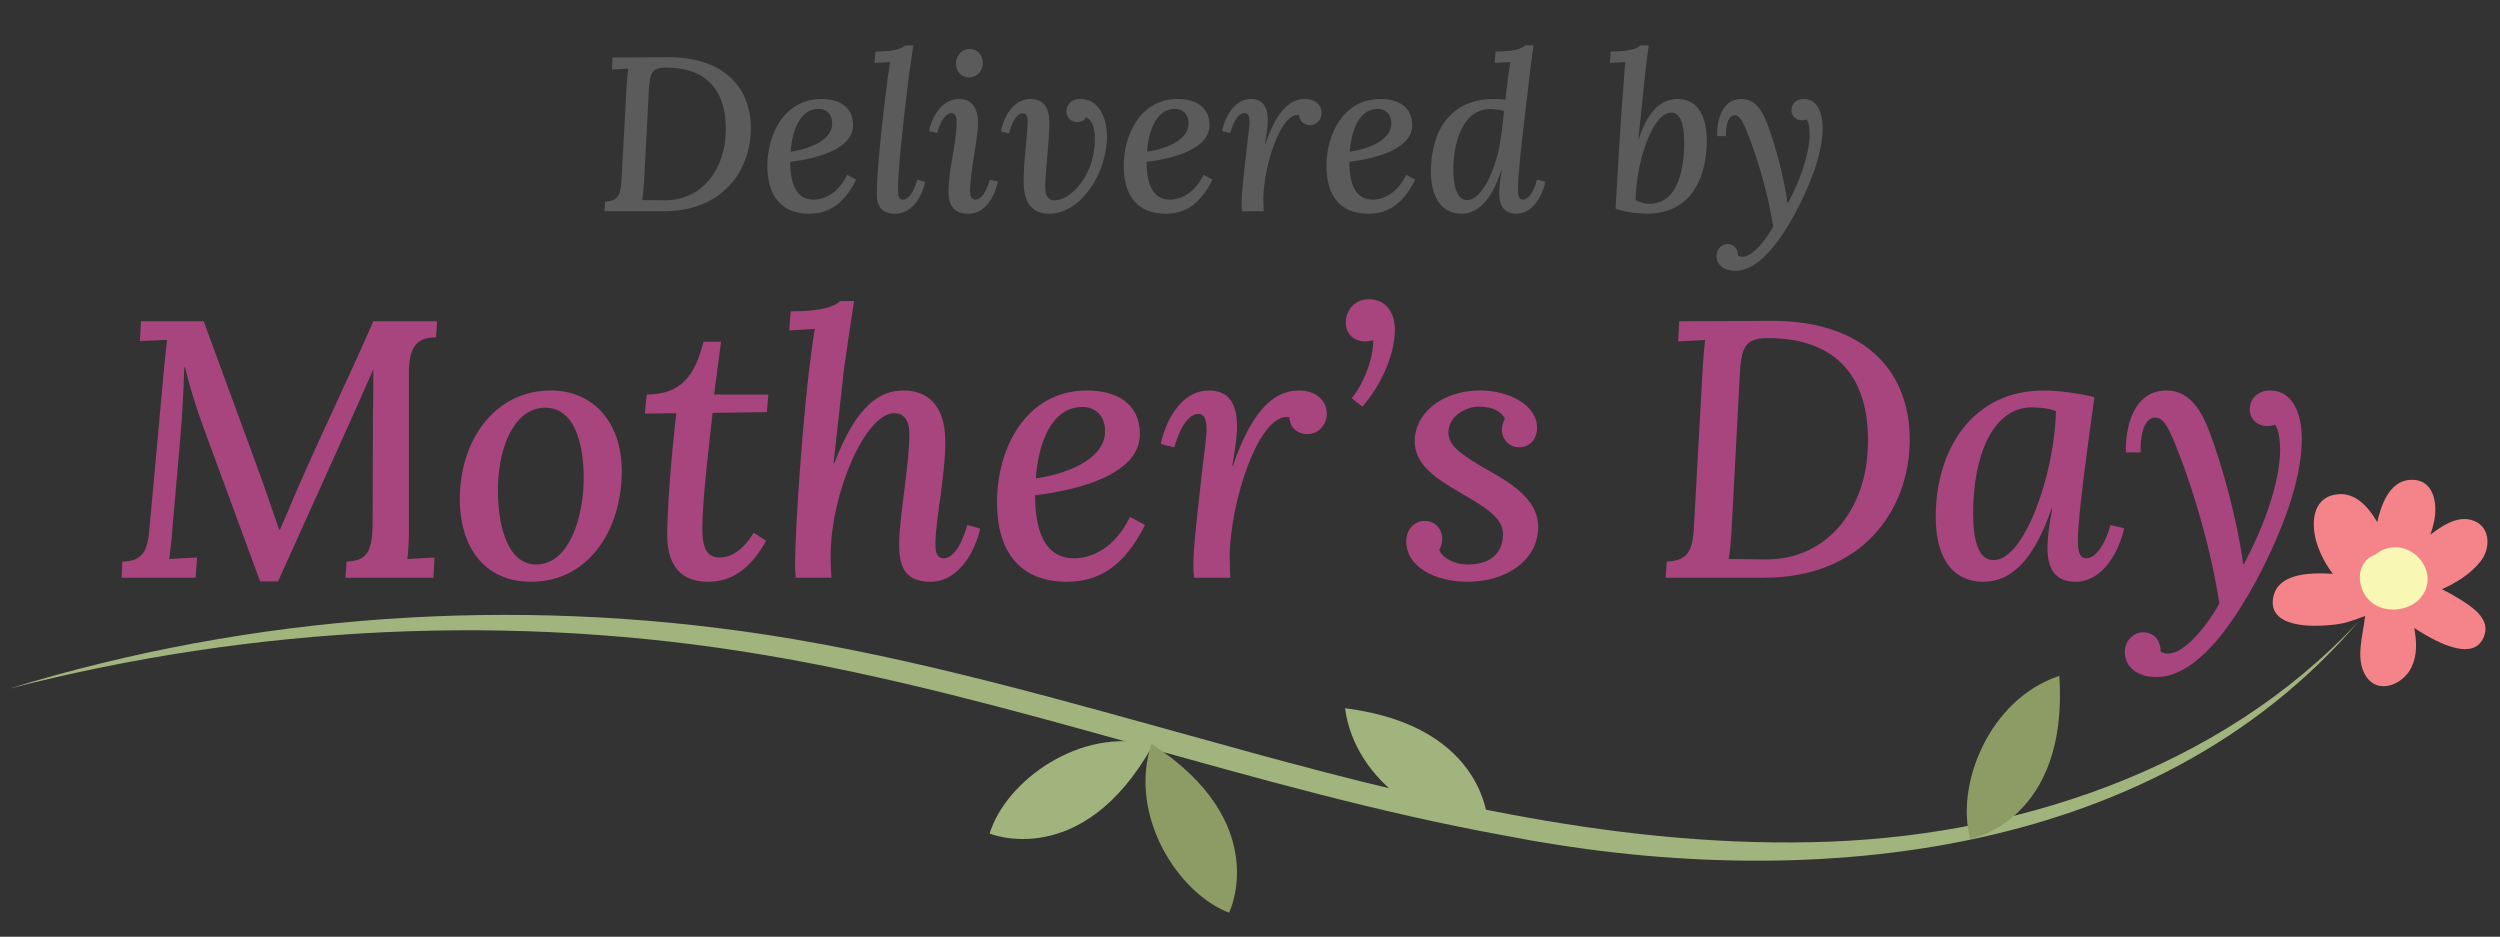 <?xml version="1.0" encoding="utf-8"?>
<!-- Generator: Adobe Illustrator 27.5.0, SVG Export Plug-In . SVG Version: 6.00 Build 0)  -->
<svg version="1.1" id="Layer_1" xmlns="http://www.w3.org/2000/svg" xmlns:xlink="http://www.w3.org/1999/xlink" x="0px" y="0px"
	 viewBox="0 0 307.023 115.036" enable-background="new 0 0 307.023 115.036" xml:space="preserve">
<rect x="0" y="0" width="307.023" height="115.036" fill="#333333" stroke="none"/>
<g>
	<path fill="#5B5B5B" d="M92.21,15.962c-0.08,4.994-3.455,9.987-10.742,9.987h-7.234l0.081-1.188
		c1.754-0.081,1.943-0.999,2.024-2.997l0.621-11.229c0.054-0.81,0.107-1.592,0.188-2.105c-0.621,0.027-1.431,0.081-1.998,0.108
		l0.081-1.485l6.775-0.027C88.567,7.001,92.291,10.456,92.21,15.962z M79.686,11.104L79.092,22.36
		c-0.054,0.972-0.135,1.754-0.216,2.213c0.972,0,1.971,0.027,2.78,0.027c4.589,0,7.423-3.86,7.477-8.503
		c0.108-4.939-2.348-7.774-7.288-7.801C80.037,8.27,79.794,8.998,79.686,11.104z"/>
	<path fill="#5B5B5B" d="M104.767,15.369c0,2.942-4.427,4.103-7.72,4.508c0,3.239,1.08,4.643,2.861,4.643
		c1.35,0,3.023-0.783,4.13-3.05l1.106,0.594c-1.538,3.077-3.428,4.184-5.776,4.184c-3.401,0-5.129-2.187-5.129-5.857
		c0-3.941,2.105-8.233,6.641-8.233C102.958,12.156,104.767,13.047,104.767,15.369z M97.101,18.635
		c2.861-0.432,5.129-1.674,5.102-3.482c0-1.053-0.62-1.782-1.673-1.782C98.262,13.371,97.29,16.016,97.101,18.635z"/>
	<path fill="#5B5B5B" d="M111.519,10.159c-0.675,5.426-1.241,10.932-1.241,13.146c0,0.702,0.107,1.215,0.62,1.215
		c0.54,0,1.242-0.621,1.755-2.456l0.972,0.27c-0.297,1.431-1.403,3.914-3.698,3.914c-1.431,0-2.24-0.729-2.24-2.321
		c-0.054-2.591,0.729-9.798,1.35-14.495c0.135-0.864,0.189-1.296,0.271-1.809c-0.621,0.027-1.35,0.081-1.917,0.108l0.135-1.403
		c2.402,0,3.213-0.378,3.645-0.756h0.999C111.978,7.028,111.654,8.89,111.519,10.159z"/>
	<path fill="#5B5B5B" d="M120.105,15.072c0,2.024-0.972,6.046-0.972,8.449c0,0.675,0.216,0.999,0.675,0.999
		c0.54,0,1.241-0.648,1.755-2.456l0.998,0.243c-0.323,1.512-1.431,3.941-3.59,3.941c-1.781,0-2.483-0.945-2.483-2.699
		c0-2.807,0.999-5.992,0.999-8.611c0-0.513-0.162-1.053-0.647-1.053c-0.54,0-1.242,0.648-1.755,2.457l-0.999-0.243
		c0.271-1.35,1.404-3.941,3.671-3.941C119.376,12.156,120.105,13.317,120.105,15.072z M120.698,7.784
		c-0.026,0.999-0.756,1.728-1.674,1.728c-0.944,0-1.646-0.729-1.619-1.728c0-1.026,0.81-1.782,1.674-1.782
		C120.051,6.002,120.698,6.758,120.698,7.784z"/>
	<path fill="#5B5B5B" d="M135.601,19.363c-0.729,3.158-3.348,6.856-6.694,6.883c-2.321,0.027-3.158-1.593-3.186-3.698
		c-0.054-2.619,0.486-6.127,0.486-7.585c0-0.648-0.135-1.053-0.648-1.053c-0.513,0-1.16,0.647-1.646,2.483l-0.998-0.27
		c0.242-1.377,1.35-3.941,3.59-3.968c1.646-0.027,2.321,1.08,2.375,2.753c0,2.24-0.485,6.046-0.513,7.801
		c-0.027,0.783,0.027,1.917,1.188,1.89c1.836-0.027,4.157-2.564,4.697-5.561c0.297-1.215,0.485-4.022-0.837-4.643
		c-0.271,0.405-0.675,0.594-1.134,0.594c-0.567,0-1.296-0.378-1.322-1.296c0-0.621,0.432-1.539,1.7-1.539
		C135.627,12.156,136.519,15.989,135.601,19.363z"/>
	<path fill="#5B5B5B" d="M148.533,15.369c0,2.942-4.427,4.103-7.72,4.508c0,3.239,1.08,4.643,2.861,4.643
		c1.35,0,3.023-0.783,4.13-3.05l1.106,0.594c-1.538,3.077-3.428,4.184-5.776,4.184c-3.401,0-5.129-2.187-5.129-5.857
		c0-3.941,2.105-8.233,6.641-8.233C146.725,12.156,148.533,13.047,148.533,15.369z M140.867,18.635
		c2.861-0.432,5.129-1.674,5.102-3.482c0-1.053-0.62-1.782-1.673-1.782C142.029,13.371,141.057,16.016,140.867,18.635z"/>
	<path fill="#5B5B5B" d="M152.478,25.059c0-0.999,0.136-2.457,0.459-5.318c0.324-2.996,0.486-3.968,0.514-4.562
		c0-0.702-0.055-1.296-0.621-1.296c-0.54,0-1.242,0.648-1.755,2.457l-0.999-0.243c0.271-1.35,1.323-3.941,3.563-3.941
		c1.458,0,2.105,0.999,2.052,2.861c-0.027,0.729-0.162,1.646-0.352,2.672h0.055c1.538-4.481,3.266-5.534,4.886-5.534
		c1.16,0,2.024,0.675,2.024,1.728c0,0.756-0.567,1.485-1.431,1.485c-0.702,0-1.296-0.459-1.323-1.242
		c-2.187-0.432-4.399,6.208-4.399,10.392c0,0.54,0.027,0.972,0.054,1.431h-2.672C152.478,25.545,152.478,25.356,152.478,25.059z"/>
	<path fill="#5B5B5B" d="M173.428,15.369c0,2.942-4.427,4.103-7.72,4.508c0,3.239,1.08,4.643,2.861,4.643
		c1.35,0,3.023-0.783,4.13-3.05l1.106,0.594c-1.538,3.077-3.428,4.184-5.776,4.184c-3.401,0-5.129-2.187-5.129-5.857
		c0-3.941,2.105-8.233,6.641-8.233C171.619,12.156,173.428,13.047,173.428,15.369z M165.762,18.635
		c2.861-0.432,5.129-1.674,5.102-3.482c0-1.053-0.62-1.782-1.673-1.782C166.923,13.371,165.951,16.016,165.762,18.635z"/>
	<path fill="#5B5B5B" d="M175.726,21.118c0-5.237,2.538-8.962,7.721-8.962c0.432,0,1.025,0.027,1.431,0.081
		c0.242-2.079,0.432-3.833,0.62-4.616c-0.62,0.027-1.376,0.081-1.943,0.108l0.108-1.403c2.429,0,3.239-0.378,3.671-0.756h0.999
		c-0.324,2.267-0.648,4.966-1.08,8.772c-0.405,3.536-0.837,7.126-0.837,8.961c0,0.675,0.108,1.215,0.621,1.215
		c0.54,0,1.215-0.648,1.728-2.456l1.025,0.243c-0.27,1.35-1.35,3.941-3.562,3.941c-1.35,0-2.105-0.837-2.105-2.429
		c0-0.918,0.107-1.754,0.297-2.861h-0.055c-1.431,4.346-3.347,5.291-4.886,5.291C176.914,26.247,175.726,23.979,175.726,21.118z
		 M184.094,18.257c0.243-1.269,0.432-2.753,0.621-4.616c-0.459-0.162-1.161-0.243-1.701-0.243c-3.536,0-4.534,4.481-4.534,7.396
		c0,2.241,0.513,3.779,1.7,3.779C181.773,24.573,183.338,21.658,184.094,18.257z"/>
	<path fill="#5B5B5B" d="M201.888,10.456c-0.188,1.781-0.404,4.21-0.675,6.586h0.054c1.377-4.238,3.348-4.886,4.806-4.886
		c2.563,0,3.535,2.375,3.535,5.021c0,4.939-2.078,9.069-7.423,9.069c-0.863,0-2.591-0.162-3.778-0.621
		c0.378-6.586,0.566-10.149,1.053-16.223c0.054-0.81,0.081-1.188,0.161-1.782c-0.62,0.027-1.35,0.081-1.916,0.108l0.107-1.403
		c2.43,0,3.239-0.378,3.672-0.756h0.998C202.239,7.109,202.023,9.268,201.888,10.456z M200.863,24.519
		c0.378,0.351,1.188,0.513,1.755,0.513c3.616-0.054,4.265-4.696,4.21-7.747c-0.026-2.294-0.566-3.482-1.619-3.455
		C202.914,13.911,200.97,19.822,200.863,24.519z"/>
	<path fill="#5B5B5B" d="M210.8,31.429c0-0.917,0.729-1.458,1.322-1.458c0.81,0,1.296,0.513,1.322,1.431
		c0.162,0.081,0.324,0.135,0.486,0.135c1.458,0.054,3.32-2.699,3.833-3.698c-0.594-3.941-1.997-8.8-3.482-12.282
		c-0.27-0.567-0.62-1.458-1.295-1.404c-0.621,0.054-1.053,0.891-1.026,2.564h-1.079c-0.055-1.835,0.539-4.562,2.996-4.562
		c1.781,0,2.618,1.646,3.131,2.969c0.944,2.457,2.078,6.56,2.511,9.826h0.054c1.377-2.591,2.618-5.804,2.672-8.368
		c0-0.729-0.107-1.565-0.378-1.917c-0.162,0.081-0.351,0.108-0.594,0.108c-0.729,0-1.269-0.54-1.269-1.215
		c0-0.945,0.756-1.404,1.484-1.404c1.755,0,2.349,1.809,2.349,3.563c0,3.186-1.565,7.099-3.401,10.527
		c-2.483,4.562-4.967,7.072-7.396,7.018C211.663,33.238,210.8,32.482,210.8,31.429z"/>
	<path fill="#A8457E" d="M24.923,52.32c-0.765-2.115-1.44-4.14-2.205-7.2h-0.09c-0.09,3.285-0.27,6.165-0.495,8.82L21.188,64.74
		c-0.09,1.44-0.27,2.88-0.405,3.915c1.08-0.09,2.43-0.135,3.42-0.18l-0.18,2.475h-9.089l0.09-1.98
		c2.565-0.045,3.105-1.395,3.33-4.05l1.755-19.259c0.135-1.395,0.27-2.79,0.405-3.915c-1.035,0.045-2.385,0.09-3.33,0.135
		l0.135-2.43h7.695l6.66,18.134c0.945,2.564,1.755,5.04,2.61,7.47h0.09c0.81-1.8,1.8-4.23,2.565-5.94
		c2.79-6.39,6.165-13.319,8.91-19.664h7.83l-0.135,1.98c-2.16,0-3.375,0.9-3.33,4.589v19.395c0,1.26-0.09,2.43-0.18,3.24
		c1.08-0.09,2.385-0.135,3.33-0.18l-0.135,2.475h-10.8l0.135-1.98c2.34-0.135,3.195-0.9,3.195-4.86l0.045-13.454
		c0.045-1.215,0.045-3.465,0.045-5.22h-0.045l-1.755,4.005L34.148,71.4h-2.205L24.923,52.32z"/>
	<path fill="#A8457E" d="M76.358,57.855c0,7.245-4.095,13.589-11.115,13.589c-5.985,0-8.775-4.545-8.775-10.125
		c0-7.245,4.275-13.365,11.205-13.365C72.577,47.956,76.358,51.556,76.358,57.855z M61.148,59.925
		c-0.045,3.959,0.9,9.314,4.635,9.404c4.185,0.045,5.805-5.939,5.895-10.08c0.09-3.915-0.765-9.134-4.68-9.179
		C63.398,50.025,61.238,54.436,61.148,59.925z"/>
	<path fill="#A8457E" d="M87.697,48.451h6.66l-0.18,2.16l-6.66,0.09c-0.54,4.814-1.26,10.844-1.26,14.174
		c0,1.575,0.135,3.6,2.115,3.6c0.81,0,2.564-0.315,4.185-3.06l1.529,0.99c-1.845,3.33-4.095,5.04-7.154,5.04
		c-3.96,0-5.04-2.835-4.995-5.985c0.045-3.24,0.45-8.955,1.125-14.714l-3.869,0.045l0.225-2.34c4.229,0,5.939-2.34,6.975-6.48h2.16
		L87.697,48.451z"/>
	<path fill="#A8457E" d="M110.423,66.855c0-3.42,1.26-9.585,1.26-13.635c0-1.17-0.405-2.475-1.845-2.475
		c-3.601,0-7.83,9.899-7.83,17.549c0,0.855,0.045,1.89,0.09,2.655h-4.364c-0.091-0.675-0.091-0.99-0.091-1.485
		c0-5.22,1.08-19.619,1.98-26.054c0.18-1.395,0.27-2.07,0.45-3.015l-3.15,0.18l0.181-2.34c4.05,0,5.399-0.63,6.074-1.26h1.71
		c-0.36,2.385-0.945,6.21-1.215,8.145c-0.271,2.385-0.945,8.64-1.305,11.79h0.09c2.745-7.245,5.67-8.955,8.505-8.955
		c3.645,0,5.129,2.7,5.129,6.21c0,4.41-1.215,9.765-1.215,12.599c0,1.08,0.181,1.8,1.035,1.8c0.855,0,2.025-1.035,2.88-4.095
		l1.575,0.45c-0.45,2.205-2.34,6.525-6.075,6.525C111.278,71.445,110.423,69.78,110.423,66.855z"/>
	<path fill="#A8457E" d="M139.988,53.311c0,4.905-7.38,6.839-12.869,7.515c0,5.4,1.8,7.74,4.77,7.74c2.25,0,5.04-1.305,6.885-5.085
		l1.845,0.99c-2.564,5.129-5.715,6.975-9.629,6.975c-5.67,0-8.55-3.645-8.55-9.765c0-6.57,3.51-13.725,11.069-13.725
		C136.973,47.956,139.988,49.44,139.988,53.311z M127.208,58.755c4.77-0.72,8.55-2.79,8.505-5.805c0-1.755-1.035-2.97-2.79-2.97
		C129.143,49.98,127.524,54.39,127.208,58.755z"/>
	<path fill="#A8457E" d="M146.558,69.465c0-1.665,0.226-4.095,0.766-8.865c0.54-4.995,0.81-6.615,0.854-7.604
		c0-1.17-0.09-2.16-1.034-2.16c-0.9,0-2.07,1.08-2.926,4.095l-1.664-0.405c0.449-2.25,2.204-6.57,5.939-6.57
		c2.43,0,3.51,1.665,3.42,4.77c-0.045,1.215-0.271,2.745-0.585,4.455h0.09c2.564-7.47,5.444-9.225,8.145-9.225
		c1.935,0,3.375,1.125,3.375,2.88c0,1.26-0.945,2.475-2.385,2.475c-1.17,0-2.16-0.765-2.205-2.07
		c-3.645-0.72-7.335,10.35-7.335,17.324c0,0.9,0.045,1.62,0.09,2.385h-4.454C146.558,70.275,146.558,69.96,146.558,69.465z"/>
	<path fill="#A8457E" d="M171.308,40.666c-0.045,2.475-1.35,6.255-4.005,9.27l-1.305-1.035c1.35-1.575,2.654-4.68,2.654-7.109
		c-0.359,0.09-0.675,0.135-1.08,0.135c-1.26,0-2.34-0.945-2.295-2.34c0.045-1.71,1.261-2.835,2.835-2.835
		C170.228,36.751,171.353,38.416,171.308,40.666z"/>
	<path fill="#A8457E" d="M172.703,66.495c0-1.485,0.99-2.52,2.25-2.52c1.35,0,2.16,1.035,2.16,2.205c0,0.45-0.09,0.9-0.36,1.35
		c0.405,1.08,2.025,1.8,3.42,1.8c3.015,0,4.41-1.485,4.41-3.78c0-2.115-2.655-3.51-5.31-5.084c-3.195-1.845-5.535-3.51-5.535-6.3
		c0-3.24,3.149-6.21,8.055-6.21c3.465,0,6.975,1.755,6.975,4.59c0,1.35-0.9,2.385-2.205,2.385c-1.26,0-2.114-1.035-2.114-2.115
		c0-0.45,0.09-0.9,0.359-1.395c-0.359-0.855-1.53-1.485-3.149-1.485c-1.755,0-3.78,1.26-3.78,3.15c0,1.575,1.305,2.52,3.87,4.095
		c3.149,1.8,7.154,3.78,7.154,7.56c0,3.87-3.645,6.705-8.729,6.705C176.303,71.445,172.703,69.645,172.703,66.495z"/>
	<path fill="#A8457E" d="M234.53,54.3c-0.135,8.325-5.76,16.649-17.909,16.649h-12.06l0.135-1.98
		c2.925-0.135,3.24-1.665,3.375-4.995l1.035-18.719c0.09-1.35,0.18-2.655,0.314-3.51c-1.034,0.045-2.385,0.135-3.329,0.18
		l0.135-2.475l11.294-0.045C228.455,39.361,234.665,45.121,234.53,54.3z M213.652,46.201l-0.99,18.764
		c-0.09,1.62-0.225,2.925-0.36,3.69c1.62,0,3.285,0.045,4.635,0.045c7.65,0,12.375-6.435,12.465-14.174
		c0.18-8.235-3.915-12.959-12.149-13.004C214.237,41.476,213.831,42.691,213.652,46.201z"/>
	<path fill="#A8457E" d="M257.21,48.766c-0.854,6.3-2.024,14.58-2.024,17.549c0,1.17,0.09,2.25,1.035,2.25
		c0.899,0,2.114-1.08,2.97-4.095l1.665,0.405c-0.45,2.25-2.295,6.57-5.985,6.57c-2.295,0-3.42-1.395-3.42-4.05
		c0-1.395,0.226-3.15,0.585-4.905h-0.09c-2.654,7.649-5.85,8.955-8.414,8.955c-3.24,0-5.805-2.295-5.805-7.965
		c0-8.325,4.544-15.524,13.274-15.524C252.756,47.956,255.096,48.271,257.21,48.766z M242.317,63.075
		c0,3.375,0.675,5.714,2.52,5.714c3.825,0,7.515-10.709,7.649-18.314c-0.72-0.27-1.8-0.45-2.97-0.45
		C244.746,50.025,242.317,55.92,242.317,63.075z"/>
	<path fill="#A8457E" d="M260.946,80.084c0-1.53,1.215-2.43,2.205-2.43c1.35,0,2.16,0.855,2.205,2.385
		c0.27,0.135,0.54,0.225,0.81,0.225c2.43,0.09,5.535-4.5,6.39-6.165c-0.989-6.57-3.33-14.669-5.805-20.474
		c-0.45-0.945-1.035-2.43-2.16-2.34c-1.034,0.09-1.755,1.485-1.71,4.275h-1.8c-0.09-3.06,0.9-7.605,4.995-7.605
		c2.97,0,4.365,2.745,5.22,4.95C272.87,57,274.76,63.84,275.48,69.285h0.09c2.295-4.32,4.365-9.674,4.455-13.949
		c0-1.215-0.18-2.61-0.63-3.195c-0.27,0.135-0.585,0.18-0.99,0.18c-1.215,0-2.114-0.9-2.114-2.025c0-1.575,1.26-2.34,2.475-2.34
		c2.925,0,3.915,3.015,3.915,5.94c0,5.31-2.61,11.834-5.67,17.549c-4.14,7.604-8.279,11.79-12.329,11.699
		C262.386,83.099,260.946,81.839,260.946,80.084z"/>
</g>
<g>
	<g>
		<path fill="#A2B47D" d="M289.679,76.292c-25.363,29.718-68.668,33.412-104.835,26.334c-30.815-5.588-60.183-17.02-91.039-22.2
			c-30.747-5.194-62.479-3.62-92.685,4.147c29.969-9.201,62.087-11.374,93.082-6.607c18.599,2.872,36.746,8.192,54.816,13.167
			c23.923,6.672,48.364,12.821,73.333,12.298C246.989,102.983,272.572,94.676,289.679,76.292L289.679,76.292z"/>
		<path fill="#A2B47D" d="M121.534,102.367c0,0,11.365,4.721,20.065-10.885C132.651,89.185,123.507,95.93,121.534,102.367z"/>
		<path fill="#A2B47D" d="M182.775,101.526c0,0,0.135-12.305-17.591-14.548C166.396,96.136,176.068,102.099,182.775,101.526z"/>
		<path fill="#8D9B65" d="M150.942,112.087c0,0,5.464-11.026-9.531-20.742C138.526,100.12,144.651,109.691,150.942,112.087z"/>
		<path fill="#8D9B65" d="M241.973,103.034c0,0,12.105-2.21,10.933-20.038C244.147,85.928,240.134,96.559,241.973,103.034z"/>
	</g>
	<path fill="#F4848A" d="M302.041,73.559c-0.735-0.456-1.438-0.854-2.143-1.197c1.79-0.826,3.476-1.836,4.733-3.42
		c1.337-1.685,1.227-4.499-1.208-5.106c-1.757-0.437-3.55,0.747-4.957,1.841c0.184-0.528,0.342-1.063,0.458-1.613
		c0.475-2.257-0.019-5.364-3.023-5.126c-2.464,0.196-3.472,3.069-3.957,5.181c-1.234-2.118-2.861-3.731-5.061-3.395
		c-3.076,0.469-3.083,3.908-2.283,6.215c0.46,1.326,1.099,2.504,1.903,3.531c-3.325-0.213-6.764,0.109-7.319,2.848
		c-0.674,3.328,3.569,3.62,5.808,3.52c1.261-0.056,2.458-0.15,3.659-0.553c0.593-0.199,1.215-0.399,1.803-0.64
		c-0.242,2.321-1.169,5.085-0.03,7.161c1.446,2.637,4.678,1.333,5.727-0.854c0.726-1.515,0.647-3.179,0.338-4.834
		c3.3,2.163,7.655,4.203,8.661,0.76C305.734,75.875,303.46,74.44,302.041,73.559z"/>
	<path fill="#F9F7B4" d="M297.664,69.358c-1.26-2.236-4.029-2.867-5.984-1.225c-0.34,0.119-0.657,0.293-0.934,0.541
		c-1.323,1.189-1.13,3.316-0.132,4.651c1.187,1.59,3.411,1.879,5.169,1.158C297.834,73.643,298.78,71.338,297.664,69.358z"/>
</g>
<g>
</g>
<g>
</g>
<g>
</g>
<g>
</g>
<g>
</g>
<g>
</g>
</svg>
